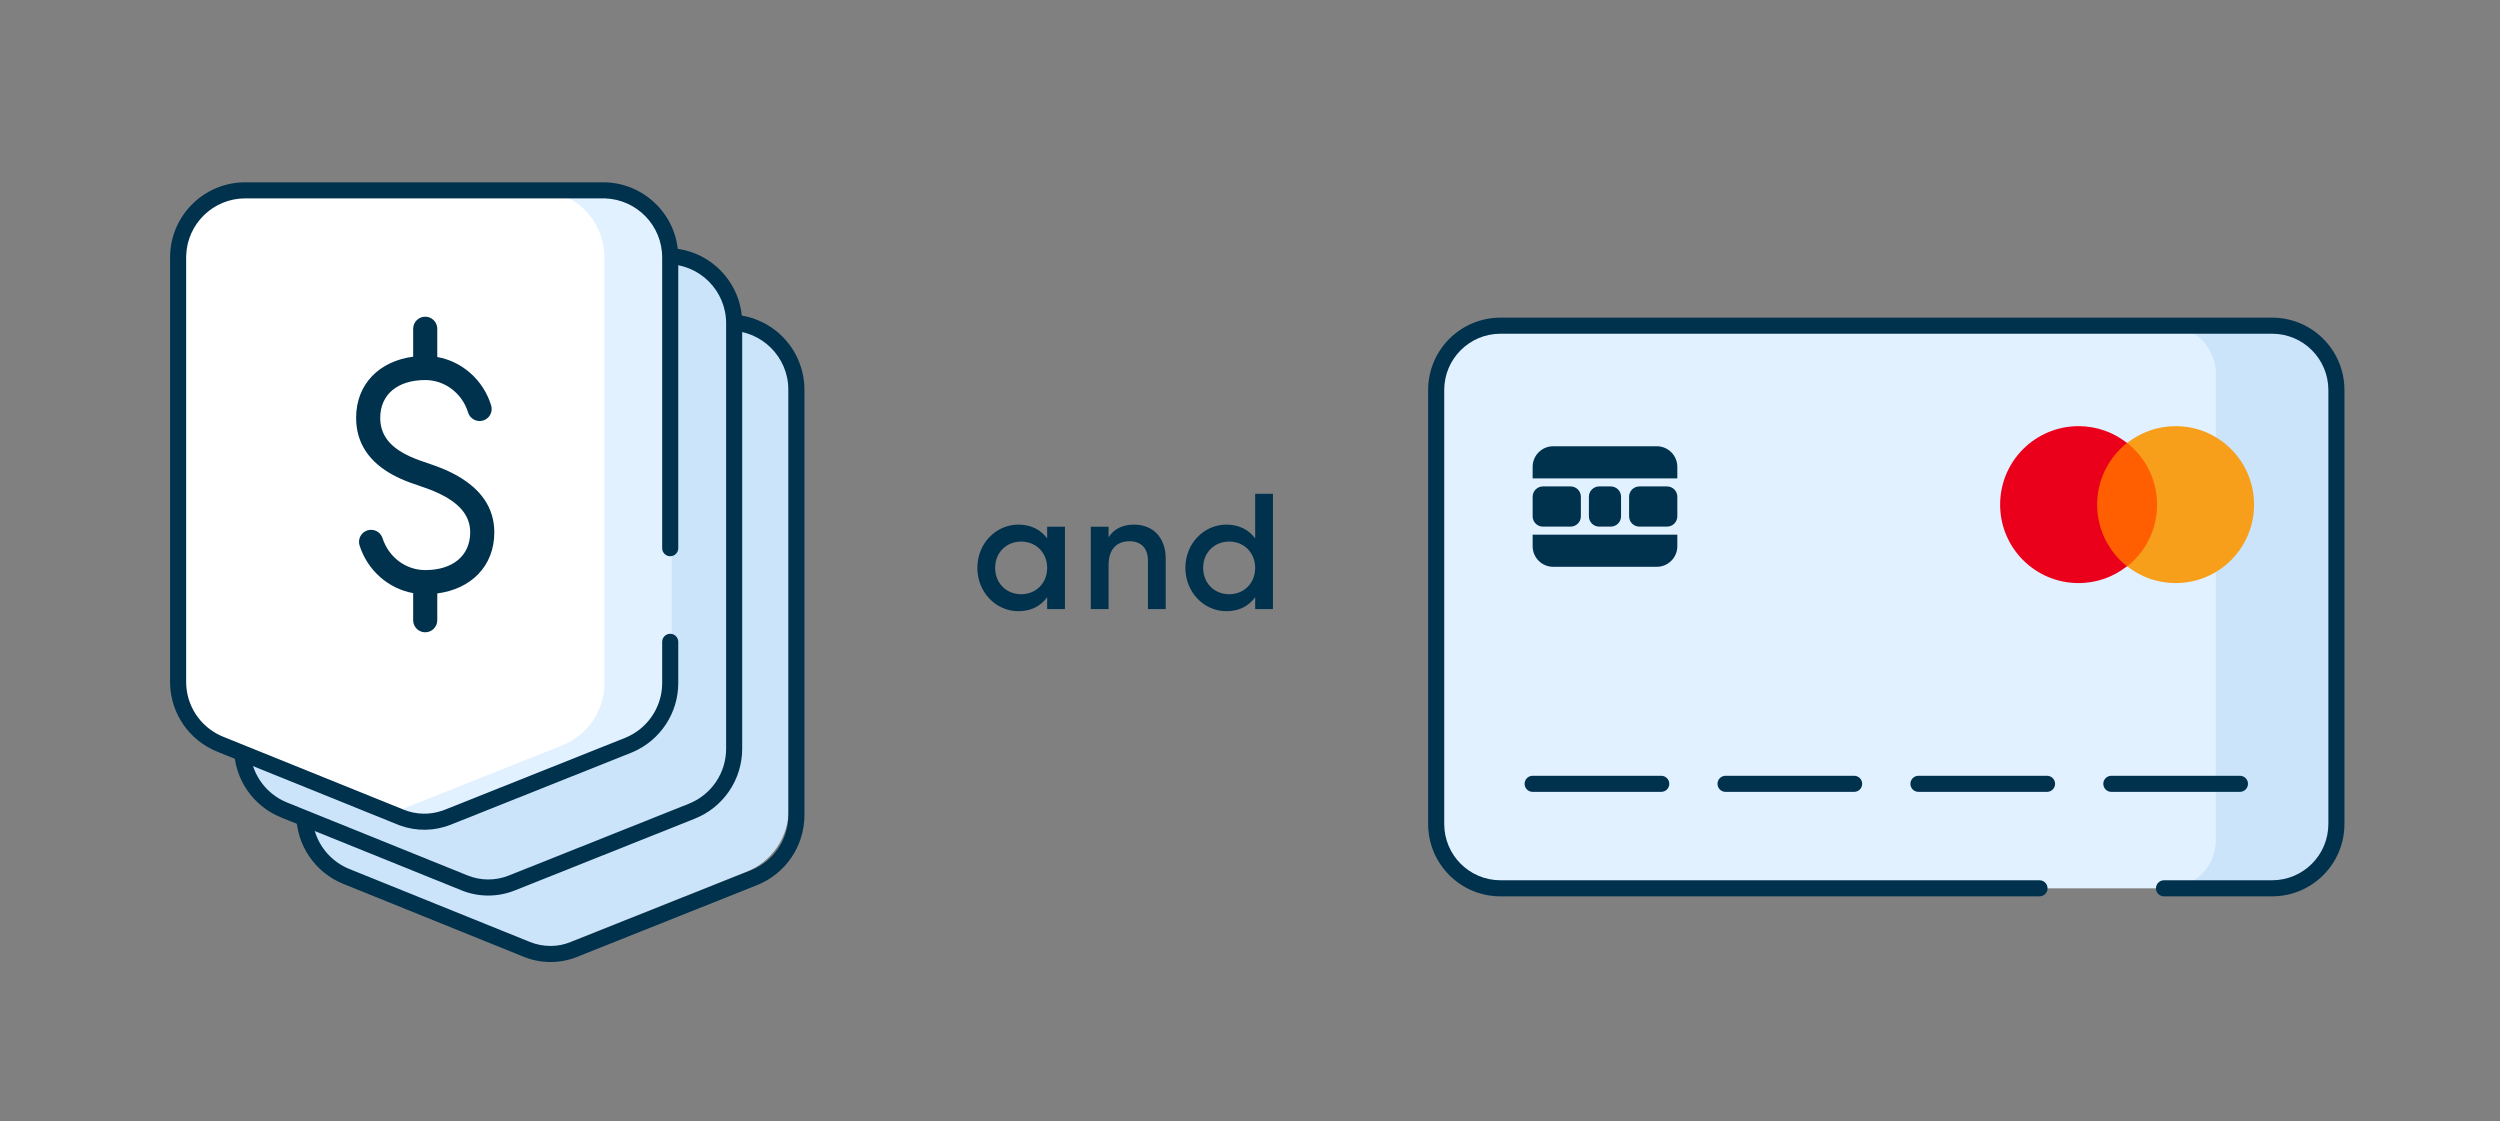 <svg width="243" height="109" viewBox="0 0 243 109" fill="none" xmlns="http://www.w3.org/2000/svg">
<rect x="0" y="0" width="243" height="109" fill="#808080" stroke="none"/>
<mask id="mask0_455_4713" style="mask-type:luminance" maskUnits="userSpaceOnUse" x="0" y="0" width="243" height="109">
<path d="M243 0H0V109H243V0Z" fill="white"/>
</mask>
<g mask="url(#mask0_455_4713)">
<path d="M122.003 48H123.731V59.2H122.003V58.048C121.395 58.896 120.451 59.408 119.203 59.408C117.027 59.408 115.219 57.568 115.219 55.2C115.219 52.816 117.027 50.992 119.203 50.992C120.451 50.992 121.395 51.504 122.003 52.336V48ZM119.475 57.76C120.915 57.76 122.003 56.688 122.003 55.2C122.003 53.712 120.915 52.64 119.475 52.64C118.035 52.64 116.947 53.712 116.947 55.2C116.947 56.688 118.035 57.76 119.475 57.76Z" fill="#00314D"/>
<path d="M110.234 50.992C112.026 50.992 113.306 52.208 113.306 54.288V59.2H111.578V54.464C111.578 53.248 110.874 52.608 109.786 52.608C108.65 52.608 107.754 53.28 107.754 54.912V59.2H106.026V51.2H107.754V52.224C108.282 51.392 109.146 50.992 110.234 50.992Z" fill="#00314D"/>
<path d="M101.784 51.2H103.512V59.2H101.784V58.048C101.176 58.896 100.232 59.408 98.984 59.408C96.808 59.408 95 57.568 95 55.2C95 52.816 96.808 50.992 98.984 50.992C100.232 50.992 101.176 51.504 101.784 52.336V51.2ZM99.256 57.76C100.696 57.76 101.784 56.688 101.784 55.2C101.784 53.712 100.696 52.64 99.256 52.64C97.816 52.64 96.728 53.712 96.728 55.2C96.728 56.688 97.816 57.76 99.256 57.76Z" fill="#00314D"/>
<path fill-rule="evenodd" clip-rule="evenodd" d="M76.659 37.32C76.659 33.715 73.736 30.793 70.132 30.793H35.353C31.749 30.793 28.826 33.715 28.826 37.32V78.575C28.826 81.235 30.441 83.629 32.908 84.626L50.457 91.717C51.925 92.31 53.564 92.314 55.032 91.728L72.549 84.744C75.031 83.754 76.659 81.353 76.659 78.681V37.32Z" fill="#CBE4FA"/>
<path fill-rule="evenodd" clip-rule="evenodd" d="M70.882 30.574H36.103C32.067 30.574 28.795 33.846 28.795 37.882V79.136C28.795 82.115 30.603 84.796 33.365 85.912L50.916 93.004C52.568 93.672 54.416 93.677 56.072 93.016L73.589 86.032C76.367 84.924 78.19 82.234 78.19 79.243V37.882C78.19 33.846 74.918 30.574 70.882 30.574ZM36.103 32.136H70.882C74.055 32.136 76.628 34.709 76.628 37.882V79.243C76.628 81.595 75.194 83.71 73.01 84.58L55.493 91.565C54.211 92.076 52.781 92.073 51.501 91.555L33.951 84.464C31.779 83.586 30.357 81.478 30.357 79.136V37.882C30.357 34.709 32.93 32.136 36.103 32.136Z" fill="#00314D"/>
<path fill-rule="evenodd" clip-rule="evenodd" d="M70.68 30.641C70.68 27.037 67.759 24.115 64.154 24.115H29.375C25.77 24.115 22.848 27.037 22.848 30.641V71.896C22.848 74.556 24.463 76.951 26.93 77.948L44.48 85.038C45.946 85.631 47.585 85.635 49.054 85.049L66.571 78.066C69.052 77.076 70.68 74.674 70.68 72.002V30.641Z" fill="#CBE4FA"/>
<path fill-rule="evenodd" clip-rule="evenodd" d="M64.834 24.114H30.055C26.018 24.114 22.746 27.386 22.746 31.423V72.677C22.746 75.656 24.554 78.337 27.317 79.453L44.866 86.544C46.52 87.212 48.366 87.216 50.023 86.557L67.539 79.572C70.318 78.465 72.141 75.775 72.141 72.783V31.423C72.141 27.386 68.869 24.114 64.834 24.114ZM30.055 25.677H64.834C68.006 25.677 70.579 28.249 70.579 31.423V72.783C70.579 75.135 69.145 77.25 66.961 78.121L49.444 85.105C48.162 85.616 46.732 85.612 45.451 85.095L27.902 78.004C25.73 77.126 24.309 75.019 24.309 72.677V31.423C24.309 28.249 26.881 25.677 30.055 25.677Z" fill="#00314D"/>
<path fill-rule="evenodd" clip-rule="evenodd" d="M65.247 25.027C65.247 21.423 62.324 18.501 58.72 18.501H23.941C20.337 18.501 17.414 21.423 17.414 25.027V66.281C17.414 68.942 19.029 71.336 21.496 72.333L39.045 79.424C40.513 80.017 42.151 80.021 43.62 79.435L61.137 72.451C63.619 71.462 65.247 69.059 65.247 66.388V25.027Z" fill="white"/>
<path fill-rule="evenodd" clip-rule="evenodd" d="M58.752 18.5H52.225C55.829 18.5 58.752 21.423 58.752 25.027V66.388C58.752 69.059 57.123 71.462 54.641 72.451L38.121 79.037L39.077 79.424C40.544 80.017 42.183 80.021 43.652 79.435L61.169 72.451C63.651 71.462 65.278 69.059 65.278 66.388V25.027C65.278 21.423 62.356 18.5 58.752 18.5Z" fill="#E1F1FF"/>
<path fill-rule="evenodd" clip-rule="evenodd" d="M58.619 17.72C62.584 17.72 65.811 20.878 65.924 24.816L65.927 25.027V53.284C65.927 53.716 65.577 54.066 65.145 54.066C64.745 54.066 64.415 53.764 64.369 53.375L64.364 53.284V25.027C64.364 21.918 61.893 19.385 58.808 19.285L58.619 19.282H23.84C20.73 19.282 18.197 21.752 18.097 24.838L18.094 25.027V66.281C18.094 68.553 19.43 70.603 21.492 71.525L21.687 71.608L39.236 78.7C40.442 79.187 41.78 79.219 43.002 78.794L43.229 78.709L60.747 71.725C62.864 70.881 64.276 68.867 64.36 66.601L64.364 66.388V62.385C64.364 61.954 64.714 61.604 65.145 61.604C65.546 61.604 65.876 61.906 65.921 62.294L65.927 62.385V66.388C65.927 69.303 64.196 71.931 61.537 73.088L61.325 73.176L43.808 80.161C42.235 80.788 40.489 80.816 38.901 80.244L38.651 80.148L21.102 73.057C18.41 71.969 16.625 69.397 16.535 66.51L16.531 66.281V25.027C16.531 21.062 19.69 17.834 23.628 17.723L23.84 17.72H58.619Z" fill="#00314D"/>
<path fill-rule="evenodd" clip-rule="evenodd" d="M41.331 30.784C41.941 30.784 42.441 31.249 42.498 31.843L42.503 31.956V34.701C44.955 35.144 46.986 36.953 47.74 39.408C47.93 40.027 47.583 40.683 46.964 40.873C46.346 41.063 45.69 40.715 45.5 40.097C44.925 38.228 43.245 36.94 41.332 36.94C38.666 36.94 36.959 38.33 36.959 40.612C36.959 42.18 37.782 43.268 39.307 44.101C39.63 44.277 39.973 44.434 40.346 44.583L40.697 44.717L42.213 45.244C42.445 45.327 42.659 45.408 42.876 45.495C43.451 45.726 43.987 45.98 44.501 46.275C46.691 47.534 48.047 49.315 48.047 51.742C48.047 55.052 45.76 57.259 42.503 57.682V60.287C42.503 60.934 41.979 61.459 41.331 61.459C40.722 61.459 40.222 60.994 40.165 60.4L40.16 60.287V57.652C37.739 57.215 35.731 55.445 34.952 53.029C34.753 52.413 35.091 51.752 35.707 51.554C36.323 51.355 36.983 51.693 37.182 52.309C37.775 54.148 39.426 55.403 41.31 55.413C41.318 55.413 41.325 55.412 41.331 55.412C41.339 55.412 41.346 55.413 41.354 55.413C44.007 55.405 45.703 54.018 45.703 51.742C45.703 50.288 44.866 49.188 43.333 48.307C42.922 48.071 42.482 47.863 42.002 47.67L41.813 47.596L40.801 47.233L39.901 46.921C39.87 46.91 39.841 46.9 39.816 46.89C39.231 46.672 38.698 46.438 38.185 46.158C35.974 44.952 34.615 43.155 34.615 40.612C34.615 37.301 36.903 35.094 40.16 34.671V31.956C40.16 31.309 40.684 30.784 41.331 30.784Z" fill="#00314D"/>
<path fill-rule="evenodd" clip-rule="evenodd" d="M183.348 86.344H147.044C142.932 86.344 139.598 84.066 139.598 80.169V37.831C139.598 33.933 142.932 31.656 147.044 31.656H220.582C224.694 31.656 227.098 34.815 227.098 38.713V79.287C227.098 83.184 223.764 86.344 219.651 86.344H198.241" fill="#E1F1FF"/>
<path fill-rule="evenodd" clip-rule="evenodd" d="M210.691 86.344H221.629C224.218 86.344 226.316 84.245 226.316 81.656V36.344C226.316 33.755 224.218 31.656 221.629 31.656H210.691C213.28 31.656 215.379 33.755 215.379 36.344V81.656C215.379 84.245 213.28 86.344 210.691 86.344Z" fill="#CBE4FA"/>
<path fill-rule="evenodd" clip-rule="evenodd" d="M148.191 76.187C148.191 75.756 148.541 75.406 148.973 75.406H161.473C161.904 75.406 162.254 75.756 162.254 76.187C162.254 76.619 161.904 76.969 161.473 76.969H148.973C148.541 76.969 148.191 76.619 148.191 76.187Z" fill="#00314D"/>
<path fill-rule="evenodd" clip-rule="evenodd" d="M166.941 76.187C166.941 75.756 167.291 75.406 167.723 75.406H180.223C180.654 75.406 181.004 75.756 181.004 76.187C181.004 76.619 180.654 76.969 180.223 76.969H167.723C167.291 76.969 166.941 76.619 166.941 76.187Z" fill="#00314D"/>
<path fill-rule="evenodd" clip-rule="evenodd" d="M185.691 76.187C185.691 75.756 186.041 75.406 186.473 75.406H198.973C199.404 75.406 199.754 75.756 199.754 76.187C199.754 76.619 199.404 76.969 198.973 76.969H186.473C186.041 76.969 185.691 76.619 185.691 76.187Z" fill="#00314D"/>
<path fill-rule="evenodd" clip-rule="evenodd" d="M204.441 76.187C204.441 75.756 204.791 75.406 205.223 75.406H217.723C218.154 75.406 218.504 75.756 218.504 76.187C218.504 76.619 218.154 76.969 217.723 76.969H205.223C204.791 76.969 204.441 76.619 204.441 76.187Z" fill="#00314D"/>
<path fill-rule="evenodd" clip-rule="evenodd" d="M145.848 32.438C142.827 32.438 140.379 34.886 140.379 37.906V80.094C140.379 83.114 142.827 85.562 145.848 85.562H198.241C198.673 85.562 199.023 85.912 199.023 86.344C199.023 86.775 198.673 87.125 198.241 87.125H145.848C141.964 87.125 138.816 83.977 138.816 80.094V37.906C138.816 34.023 141.964 30.875 145.848 30.875H220.848C224.731 30.875 227.879 34.023 227.879 37.906V80.094C227.879 83.977 224.731 87.125 220.848 87.125H210.342C209.911 87.125 209.561 86.775 209.561 86.344C209.561 85.912 209.911 85.562 210.342 85.562H220.848C223.868 85.562 226.316 83.114 226.316 80.094V37.906C226.316 34.886 223.868 32.438 220.848 32.438H145.848Z" fill="#00314D"/>
<path d="M203.416 43.053H210.09V55.045H203.416V43.053Z" fill="#FF5F00"/>
<path d="M203.84 49.049C203.84 46.613 204.984 44.452 206.743 43.053C205.45 42.036 203.819 41.422 202.039 41.422C197.823 41.422 194.412 44.833 194.412 49.049C194.412 53.265 197.823 56.676 202.039 56.676C203.819 56.676 205.45 56.062 206.743 55.045C204.984 53.647 203.84 51.485 203.84 49.049Z" fill="#EB001B"/>
<path d="M219.094 49.049C219.094 53.265 215.683 56.676 211.467 56.676C209.687 56.676 208.056 56.062 206.764 55.045C208.543 53.647 209.666 51.485 209.666 49.049C209.666 46.613 208.522 44.452 206.764 43.053C208.056 42.036 209.687 41.422 211.467 41.422C215.683 41.422 219.094 44.833 219.094 49.049Z" fill="#F79E1B"/>
<path fill-rule="evenodd" clip-rule="evenodd" d="M150.973 43.375C149.868 43.375 148.973 44.27 148.973 45.375V46.5H163.035V45.375C163.035 44.27 162.14 43.375 161.035 43.375H150.973Z" fill="#00314D"/>
<path fill-rule="evenodd" clip-rule="evenodd" d="M150.973 55.094C149.868 55.094 148.973 54.198 148.973 53.094V51.969H163.035V53.094C163.035 54.198 162.14 55.094 161.035 55.094H150.973Z" fill="#00314D"/>
<path fill-rule="evenodd" clip-rule="evenodd" d="M148.973 48.281C148.973 47.729 149.42 47.281 149.973 47.281H152.66C153.212 47.281 153.66 47.729 153.66 48.281V50.187C153.66 50.74 153.212 51.187 152.66 51.187H149.973C149.42 51.187 148.973 50.74 148.973 50.187V48.281Z" fill="#00314D"/>
<path d="M156.566 47.281H155.441C154.889 47.281 154.441 47.729 154.441 48.281V50.187C154.441 50.74 154.889 51.187 155.441 51.187H156.566C157.118 51.187 157.566 50.74 157.566 50.187V48.281C157.566 47.729 157.118 47.281 156.566 47.281Z" fill="#00314D"/>
<path fill-rule="evenodd" clip-rule="evenodd" d="M158.348 48.281C158.348 47.729 158.795 47.281 159.348 47.281H162.035C162.587 47.281 163.035 47.729 163.035 48.281V50.187C163.035 50.74 162.587 51.187 162.035 51.187H159.348C158.795 51.187 158.348 50.74 158.348 50.187V48.281Z" fill="#00314D"/>
</g>
</svg>

